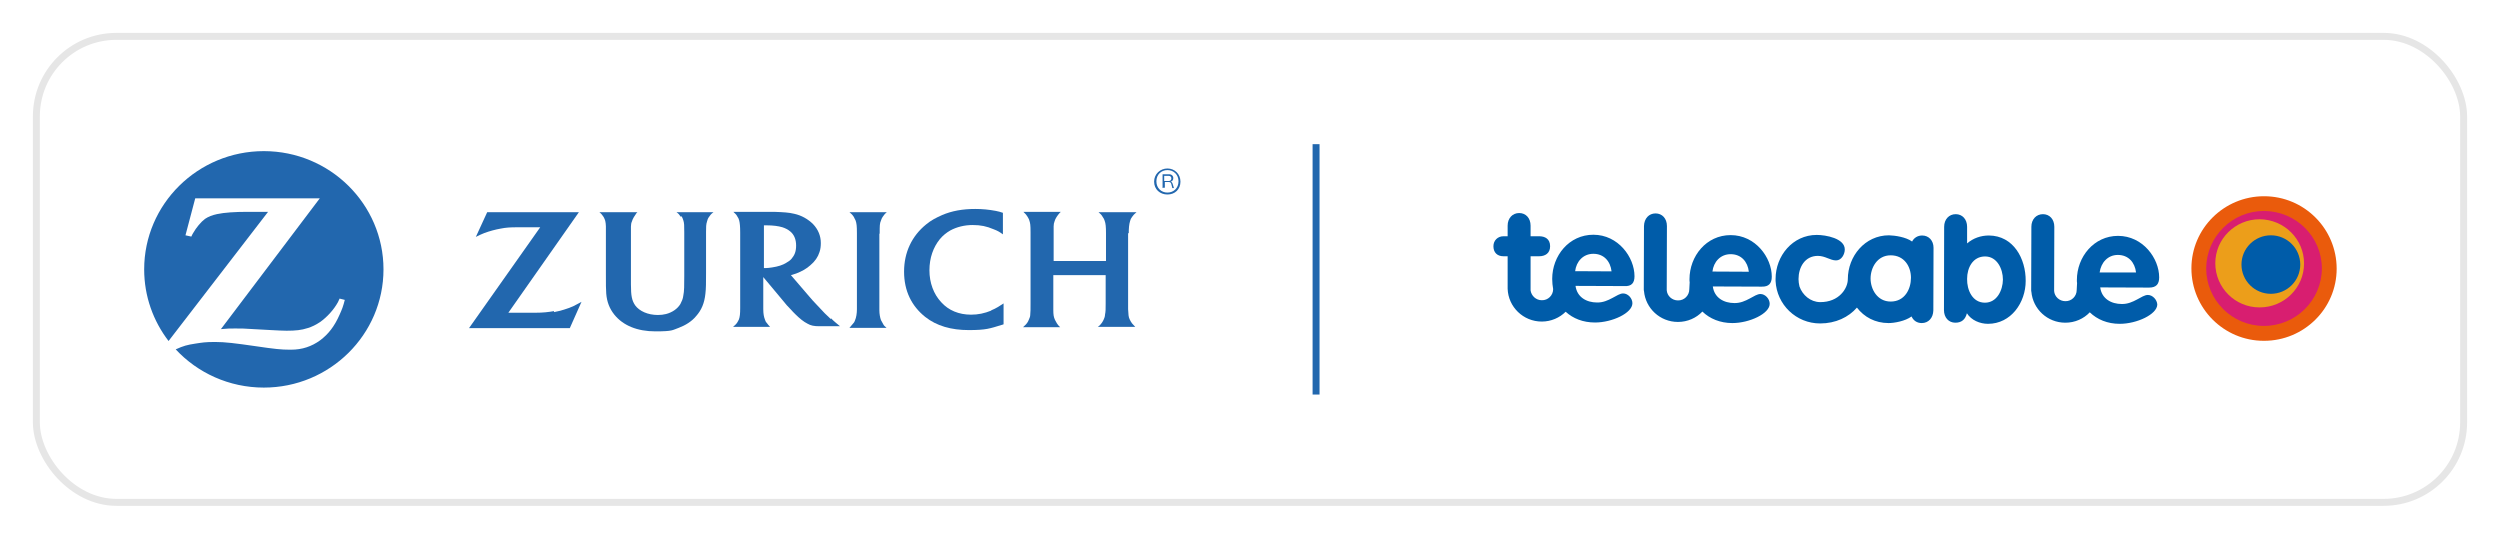 <svg width="304" height="66" viewBox="0 0 304 66" fill="none" xmlns="http://www.w3.org/2000/svg">
<g filter="url(#filter0_d_9102_3472)">
<rect x="4" y="3" width="296" height="57.509" rx="10.149" fill="white"/>
<rect x="4.423" y="3.423" width="295.154" height="56.663" rx="9.726" stroke="#E6E6E6" stroke-width="0.846"/>
<path d="M32.082 17.377C24.055 17.377 17.532 23.823 17.532 31.754C17.532 35.036 18.639 38.044 20.497 40.467L32.596 24.761H31.291H29.986C28.602 24.761 27.298 24.839 26.388 25.035C25.835 25.152 25.321 25.347 24.925 25.62C24.451 25.972 23.858 26.675 23.462 27.379C23.423 27.457 23.344 27.574 23.265 27.769L22.553 27.613L23.739 23.12H38.883L26.863 39.021C27.654 38.943 27.97 38.943 28.602 38.943C29.235 38.943 29.828 38.943 30.817 39.021L32.952 39.138C33.703 39.177 34.375 39.216 34.85 39.216C35.957 39.216 36.669 39.138 37.38 38.904C37.934 38.748 38.448 38.474 38.922 38.161C39.752 37.575 40.583 36.677 41.097 35.739C41.136 35.661 41.215 35.505 41.295 35.309L41.927 35.466C41.73 36.247 41.611 36.56 41.295 37.263C40.662 38.709 39.911 39.646 38.922 40.388C37.894 41.131 36.748 41.521 35.403 41.521H35.206C34.217 41.521 33.426 41.443 31.054 41.092C28.602 40.74 27.377 40.584 26.151 40.584C24.925 40.584 24.57 40.662 23.779 40.779C22.751 40.935 22.316 41.053 21.367 41.482C24.016 44.334 27.851 46.131 32.082 46.131C40.108 46.131 46.632 39.685 46.632 31.754C46.632 23.823 40.108 17.377 32.082 17.377Z" fill="#2267AE"/>
<path d="M106.969 27.378C106.969 26.441 106.969 26.167 107.127 25.816C107.167 25.66 107.246 25.503 107.325 25.386C107.483 25.152 107.562 25.034 107.839 24.8H103.292C103.569 25.034 103.687 25.152 103.806 25.347C103.885 25.503 103.964 25.66 104.043 25.816C104.162 26.167 104.201 26.48 104.201 27.339C104.201 27.769 104.201 28.043 104.201 28.199V36.599C104.201 37.106 104.122 37.614 103.964 37.966C103.925 38.122 103.846 38.239 103.727 38.357C103.608 38.513 103.529 38.591 103.292 38.865H107.799C107.562 38.669 107.483 38.591 107.365 38.357C107.285 38.2 107.206 38.083 107.127 37.927C107.009 37.614 106.93 37.146 106.93 36.716V27.457L106.969 27.378Z" fill="#2267AE"/>
<path d="M137.256 27.378C137.256 26.753 137.296 26.285 137.414 25.894C137.454 25.699 137.533 25.542 137.652 25.386C137.81 25.152 137.928 25.035 138.205 24.8H133.579C133.856 25.035 133.935 25.113 134.093 25.386C134.212 25.542 134.291 25.699 134.33 25.855C134.449 26.168 134.489 26.597 134.489 27.34V30.738H128.123V28.199C128.123 27.418 128.123 26.91 128.123 26.519C128.123 26.285 128.162 26.089 128.241 25.894C128.32 25.581 128.597 25.191 128.834 24.917C128.834 24.917 128.913 24.839 128.993 24.761H124.446C124.722 25.035 124.801 25.113 124.92 25.308C124.999 25.464 125.118 25.62 125.157 25.777C125.276 26.128 125.315 26.324 125.315 27.261V28.16V35.817C125.315 36.599 125.315 36.95 125.276 37.302C125.276 37.497 125.197 37.654 125.118 37.849C124.999 38.161 124.841 38.396 124.564 38.63C124.564 38.63 124.485 38.708 124.406 38.786H128.913C128.716 38.591 128.637 38.513 128.518 38.318C128.439 38.2 128.36 38.044 128.281 37.888C128.123 37.536 128.083 37.263 128.083 36.677C128.083 36.364 128.083 36.091 128.083 35.856V32.457H134.449V35.856C134.449 36.599 134.449 36.872 134.37 37.263C134.37 37.458 134.291 37.693 134.212 37.849C134.093 38.122 133.935 38.357 133.698 38.591C133.658 38.591 133.579 38.708 133.5 38.748H138.047C137.849 38.552 137.81 38.474 137.652 38.318C137.533 38.161 137.454 38.005 137.375 37.849C137.217 37.536 137.217 37.263 137.177 36.599C137.177 36.169 137.177 35.934 137.177 35.856V28.16V27.34L137.256 27.378Z" fill="#2267AE"/>
<path d="M101.038 37.81C100.524 37.341 100.089 36.911 99.417 36.169C98.982 35.739 98.666 35.349 98.389 35.036L96.175 32.457C96.452 32.379 96.57 32.34 96.808 32.262C97.519 31.989 98.073 31.676 98.547 31.246C99.101 30.777 99.457 30.27 99.654 29.645C99.773 29.293 99.812 28.941 99.812 28.551C99.812 27.691 99.496 26.91 98.864 26.246C98.27 25.66 97.48 25.191 96.57 24.995C95.938 24.839 95.266 24.8 94.158 24.761C93.724 24.761 93.289 24.761 92.854 24.761H89.177C89.414 24.995 89.532 25.073 89.651 25.308C89.77 25.464 89.849 25.66 89.888 25.816C89.967 26.128 90.007 26.558 90.007 27.3V36.481C90.007 37.146 89.967 37.536 89.849 37.849C89.77 38.005 89.691 38.161 89.611 38.279C89.493 38.435 89.414 38.513 89.137 38.748H93.644C93.447 38.513 93.368 38.474 93.249 38.279C93.13 38.161 93.051 38.005 93.012 37.849C92.893 37.536 92.814 37.185 92.814 36.56C92.814 36.364 92.814 36.13 92.814 35.856V32.692L95.424 35.817C95.542 35.974 95.74 36.208 96.017 36.481C96.333 36.833 96.57 37.068 96.728 37.224C97.243 37.732 97.717 38.122 98.191 38.357C98.587 38.591 98.982 38.669 99.615 38.669C99.852 38.669 100.089 38.669 100.366 38.669H102.145C101.908 38.474 101.829 38.396 101.631 38.24C101.434 38.083 101.236 37.888 101.038 37.693V37.81ZM95.661 30.934C95.147 31.246 94.633 31.403 93.882 31.52C93.605 31.559 93.328 31.598 93.13 31.598C92.933 31.598 93.012 31.598 92.893 31.598V26.402C93.091 26.402 93.13 26.402 93.249 26.402C93.961 26.402 94.633 26.48 95.147 26.636C95.503 26.753 95.819 26.91 96.096 27.144C96.57 27.535 96.808 28.121 96.808 28.863C96.808 29.605 96.61 30.035 96.254 30.465C96.096 30.66 95.859 30.817 95.582 30.973L95.661 30.934Z" fill="#2267AE"/>
<path d="M120.571 36.755C119.701 37.107 118.949 37.263 118.08 37.263C116.617 37.263 115.351 36.755 114.442 35.739C113.533 34.763 113.019 33.395 113.019 31.871C113.019 30.348 113.493 29.058 114.284 28.082C114.64 27.652 115.075 27.3 115.549 27.027C116.34 26.597 117.289 26.363 118.277 26.363C119.266 26.363 119.978 26.519 120.808 26.871C121.322 27.066 121.52 27.183 121.954 27.496V24.878C121.599 24.761 121.48 24.722 121.085 24.644C120.254 24.488 119.464 24.409 118.594 24.409C117.052 24.409 115.747 24.644 114.561 25.152C113.849 25.464 113.177 25.816 112.623 26.285C110.884 27.691 109.935 29.684 109.935 32.028C109.935 34.372 110.844 36.208 112.505 37.536C113.888 38.63 115.668 39.138 117.803 39.138C119.938 39.138 120.373 38.943 121.796 38.513C121.836 38.513 121.915 38.474 122.034 38.435V35.895C121.678 36.13 121.559 36.208 121.361 36.325C121.085 36.481 120.808 36.638 120.492 36.755H120.571Z" fill="#2267AE"/>
<path d="M82.89 25.308C82.969 25.464 83.048 25.62 83.088 25.777C83.206 26.128 83.206 26.441 83.206 27.261V32.575C83.206 33.708 83.206 34.411 83.088 34.958C83.048 35.348 82.89 35.661 82.732 35.974C82.376 36.559 81.743 36.989 80.992 37.185C80.676 37.263 80.359 37.302 80.004 37.302C78.778 37.302 77.75 36.833 77.236 36.13C76.84 35.544 76.722 34.997 76.722 33.59V32.418V28.199C76.722 27.378 76.722 26.988 76.722 26.558C76.722 26.324 76.761 26.089 76.84 25.933C76.919 25.62 77.196 25.191 77.394 24.917C77.394 24.917 77.473 24.839 77.513 24.8H72.886C73.163 25.034 73.242 25.152 73.4 25.386C73.48 25.542 73.559 25.699 73.598 25.855C73.638 26.05 73.677 26.285 73.677 26.519C73.677 26.675 73.677 26.949 73.677 27.378V28.199V32.223C73.677 33.708 73.677 34.098 73.717 34.684C73.796 35.7 74.112 36.52 74.705 37.263C75.773 38.591 77.513 39.294 79.687 39.294C81.862 39.294 81.743 39.138 82.534 38.865C83.364 38.552 84.116 38.083 84.63 37.458C85.302 36.716 85.658 35.856 85.776 34.723C85.855 34.098 85.855 33.317 85.855 32.223V27.378V27.222C85.855 26.636 85.855 26.285 85.974 25.933C86.013 25.738 86.093 25.542 86.211 25.386C86.369 25.152 86.448 25.034 86.765 24.8H82.257C82.534 24.995 82.613 25.113 82.771 25.347L82.89 25.308Z" fill="#2267AE"/>
<path d="M67.351 36.833C66.718 36.95 66.007 37.028 65.137 37.028C64.82 37.028 64.465 37.028 63.99 37.028H61.816L70.395 24.8H59.245L57.862 27.808C58.336 27.574 58.494 27.496 58.89 27.339C59.522 27.105 60.234 26.91 60.906 26.793C61.499 26.675 62.013 26.636 62.923 26.636C63.318 26.636 63.674 26.636 64.03 26.636H65.69L57.031 38.904H69.288L70.712 35.7C70.237 35.974 70.04 36.052 69.684 36.247C68.972 36.56 68.181 36.794 67.391 36.95L67.351 36.833Z" fill="#2267AE"/>
<path d="M141.961 19.487C141.092 19.487 140.34 20.151 140.34 21.089C140.34 22.026 141.052 22.651 141.961 22.651C142.871 22.651 143.543 22.026 143.543 21.089C143.543 20.151 142.831 19.487 141.961 19.487ZM141.961 22.417C141.21 22.417 140.617 21.87 140.617 21.049C140.617 20.229 141.21 19.682 141.961 19.682C142.713 19.682 143.306 20.229 143.306 21.049C143.306 21.87 142.713 22.417 141.961 22.417Z" fill="#2267AE"/>
<path d="M141.368 21.87V20.19H142.159C142.476 20.19 142.673 20.385 142.673 20.659C142.673 20.932 142.515 21.049 142.357 21.089C142.476 21.128 142.555 21.206 142.594 21.362L142.752 21.87H142.555L142.436 21.401C142.397 21.206 142.317 21.128 142.08 21.128H141.645V21.831H141.447L141.368 21.87ZM141.566 21.011H142.12C142.317 21.011 142.436 20.893 142.436 20.698C142.436 20.503 142.317 20.385 142.12 20.385H141.566V21.011Z" fill="#2267AE"/>
<rect x="159.611" y="16.531" width="0.846" height="30.446" fill="#2167AE"/>
<path d="M241.85 27.636C240.882 27.636 239.936 27.957 239.199 28.6V26.58C239.199 25.662 238.622 25.043 237.815 25.043C237.008 25.043 236.409 25.662 236.409 26.58L236.386 36.702C236.386 37.62 236.962 38.24 237.769 38.24C238.553 38.24 238.991 37.827 239.175 37.092C239.706 37.941 240.766 38.377 241.735 38.377C244.548 38.377 246.323 35.784 246.323 33.167C246.346 30.459 244.848 27.659 241.85 27.636ZM241.366 35.807C239.844 35.807 239.175 34.269 239.199 32.915C239.199 31.561 239.89 30.184 241.389 30.184C242.842 30.184 243.556 31.698 243.556 33.007C243.533 34.315 242.819 35.807 241.366 35.807Z" fill="#005CA9"/>
<path d="M198.755 32.593C198.755 30.275 196.772 27.544 193.752 27.544C190.8 27.544 188.748 30.092 188.748 32.915C188.748 33.351 188.794 33.764 188.863 34.154C188.863 34.912 188.241 35.531 187.48 35.508C186.788 35.508 186.212 34.98 186.119 34.315V30.161H187.157C187.872 30.161 188.494 29.816 188.494 28.944C188.494 28.049 187.872 27.728 187.157 27.728H186.119V26.442C186.119 25.524 185.543 24.905 184.736 24.905C183.929 24.905 183.329 25.524 183.329 26.442V27.728H182.822C182.13 27.728 181.6 28.233 181.6 28.944C181.6 29.702 182.061 30.161 182.822 30.161H183.329V34.108C183.399 36.312 185.22 38.102 187.48 38.102C188.61 38.102 189.647 37.643 190.385 36.908C191.284 37.735 192.506 38.217 193.959 38.217C196.034 38.217 198.501 37.069 198.501 35.876C198.501 35.279 197.971 34.682 197.372 34.682C196.634 34.682 195.642 35.807 194.213 35.784C192.921 35.784 191.769 35.141 191.584 33.764L197.533 33.787C198.386 33.833 198.755 33.42 198.755 32.593ZM191.538 31.974C191.676 30.803 192.506 29.862 193.752 29.862C195.043 29.862 195.827 30.78 195.965 31.997L191.538 31.974Z" fill="#005CA9"/>
<path d="M215.449 32.639C215.449 30.321 213.466 27.59 210.445 27.59C207.494 27.59 205.442 30.138 205.442 32.961C205.442 33.099 205.442 33.213 205.465 33.328L205.419 34.177C205.419 34.935 204.796 35.554 204.035 35.531C203.321 35.531 202.721 34.98 202.675 34.292C202.675 34.223 202.675 34.177 202.675 34.108L202.698 26.488C202.698 25.57 202.122 24.951 201.315 24.951C200.508 24.951 199.931 25.57 199.908 26.488L199.885 34.108V34.2C199.885 34.269 199.885 34.338 199.908 34.384C200.092 36.495 201.868 38.148 204.035 38.148C205.211 38.148 206.272 37.666 207.01 36.886C207.909 37.758 209.177 38.285 210.653 38.285C212.728 38.285 215.195 37.138 215.195 35.944C215.195 35.348 214.665 34.751 214.066 34.751C213.328 34.751 212.336 35.876 210.907 35.853C209.615 35.853 208.462 35.21 208.278 33.833L214.227 33.856C215.08 33.879 215.449 33.466 215.449 32.639ZM208.232 32.02C208.37 30.849 209.2 29.908 210.445 29.908C211.737 29.908 212.521 30.826 212.659 32.043L208.232 32.02Z" fill="#005CA9"/>
<path d="M261.173 34.866C260.435 34.866 259.443 35.99 258.014 35.967C256.722 35.967 255.57 35.325 255.385 33.948L261.334 33.971C262.187 33.971 262.556 33.557 262.556 32.731C262.556 30.413 260.573 27.682 257.553 27.682C254.624 27.682 252.549 30.23 252.549 33.053C252.549 33.19 252.549 33.305 252.572 33.42L252.526 34.269C252.526 35.026 251.903 35.646 251.143 35.623C250.428 35.623 249.828 35.072 249.782 34.384C249.782 34.315 249.782 34.269 249.782 34.2L249.805 26.58C249.805 25.662 249.229 25.043 248.422 25.043C247.615 25.043 247.015 25.662 247.015 26.58L246.992 34.2V34.292C246.992 34.361 246.992 34.43 247.015 34.475C247.2 36.587 248.975 38.24 251.143 38.24C252.318 38.24 253.379 37.758 254.117 36.977C255.016 37.849 256.261 38.377 257.76 38.377C259.835 38.377 262.302 37.23 262.326 36.036C262.302 35.462 261.772 34.866 261.173 34.866ZM257.53 30C258.821 30 259.605 30.918 259.743 32.135H255.316C255.477 30.941 256.307 30 257.53 30Z" fill="#005CA9"/>
<path d="M233.734 27.636C233.204 27.636 232.742 27.911 232.512 28.37C231.751 27.82 230.437 27.636 229.699 27.613C226.77 27.613 224.695 30.161 224.695 32.961C224.695 34.039 223.658 35.761 221.306 35.738C220.153 35.715 219.184 34.889 218.815 33.833C218.746 33.535 218.7 33.236 218.7 32.938C218.7 31.515 219.461 30.115 221.052 30.115C221.951 30.115 222.551 30.666 223.266 30.666C223.934 30.666 224.326 29.908 224.326 29.334C224.326 27.98 222.02 27.567 220.914 27.567C217.985 27.567 215.91 30.115 215.91 32.915C215.91 33.007 215.91 33.075 215.91 33.167C216.049 36.036 218.4 38.331 221.329 38.331C223.219 38.331 224.787 37.574 225.802 36.404C226.678 37.551 228.016 38.285 229.653 38.285C230.344 38.285 231.659 38.056 232.443 37.482C232.673 37.987 233.111 38.285 233.688 38.285C234.495 38.285 235.071 37.666 235.094 36.748L235.117 29.128C235.117 28.256 234.541 27.636 233.734 27.636ZM229.906 35.669C228.269 35.669 227.462 34.154 227.462 32.869C227.462 31.561 228.269 30.046 229.906 30.046C231.589 30.046 232.373 31.446 232.373 32.777C232.373 34.131 231.636 35.669 229.906 35.669Z" fill="#005CA9"/>
<path d="M275.307 22.862C270.442 22.862 266.476 26.787 266.476 31.63C266.476 36.495 270.419 40.443 275.284 40.443H275.307C280.172 40.443 284.138 36.518 284.138 31.675C284.138 26.81 280.195 22.862 275.307 22.862Z" fill="#EA5B0C"/>
<path d="M275.307 24.652C271.433 24.652 268.298 27.774 268.274 31.63C268.274 35.485 271.41 38.63 275.284 38.63C275.284 38.63 275.284 38.63 275.307 38.63C279.181 38.63 282.317 35.508 282.34 31.652C282.34 27.797 279.204 24.675 275.307 24.652Z" fill="#D81E70"/>
<path d="M274.777 25.662C271.802 25.662 269.381 28.049 269.381 31.01C269.381 33.971 271.779 36.38 274.754 36.38C274.754 36.38 274.754 36.38 274.777 36.38C277.751 36.38 280.172 33.994 280.172 31.033C280.172 28.095 277.774 25.685 274.777 25.662Z" fill="#EC9E1A"/>
<path d="M279.711 31.171C279.711 33.144 278.097 34.728 276.137 34.728C274.154 34.728 272.563 33.121 272.563 31.171C272.563 29.197 274.177 27.613 276.137 27.613C278.12 27.613 279.711 29.22 279.711 31.171Z" fill="#005CA9"/>
</g>
<defs>
<filter id="filter0_d_9102_3472" x="0" y="0" width="304" height="65.508" filterUnits="userSpaceOnUse" color-interpolation-filters="sRGB">
<feFlood flood-opacity="0" result="BackgroundImageFix"/>
<feColorMatrix in="SourceAlpha" type="matrix" values="0 0 0 0 0 0 0 0 0 0 0 0 0 0 0 0 0 0 127 0" result="hardAlpha"/>
<feOffset dy="1"/>
<feGaussianBlur stdDeviation="2"/>
<feComposite in2="hardAlpha" operator="out"/>
<feColorMatrix type="matrix" values="0 0 0 0 0 0 0 0 0 0 0 0 0 0 0 0 0 0 0.25 0"/>
<feBlend mode="normal" in2="BackgroundImageFix" result="effect1_dropShadow_9102_3472"/>
<feBlend mode="normal" in="SourceGraphic" in2="effect1_dropShadow_9102_3472" result="shape"/>
</filter>
</defs>
</svg>
